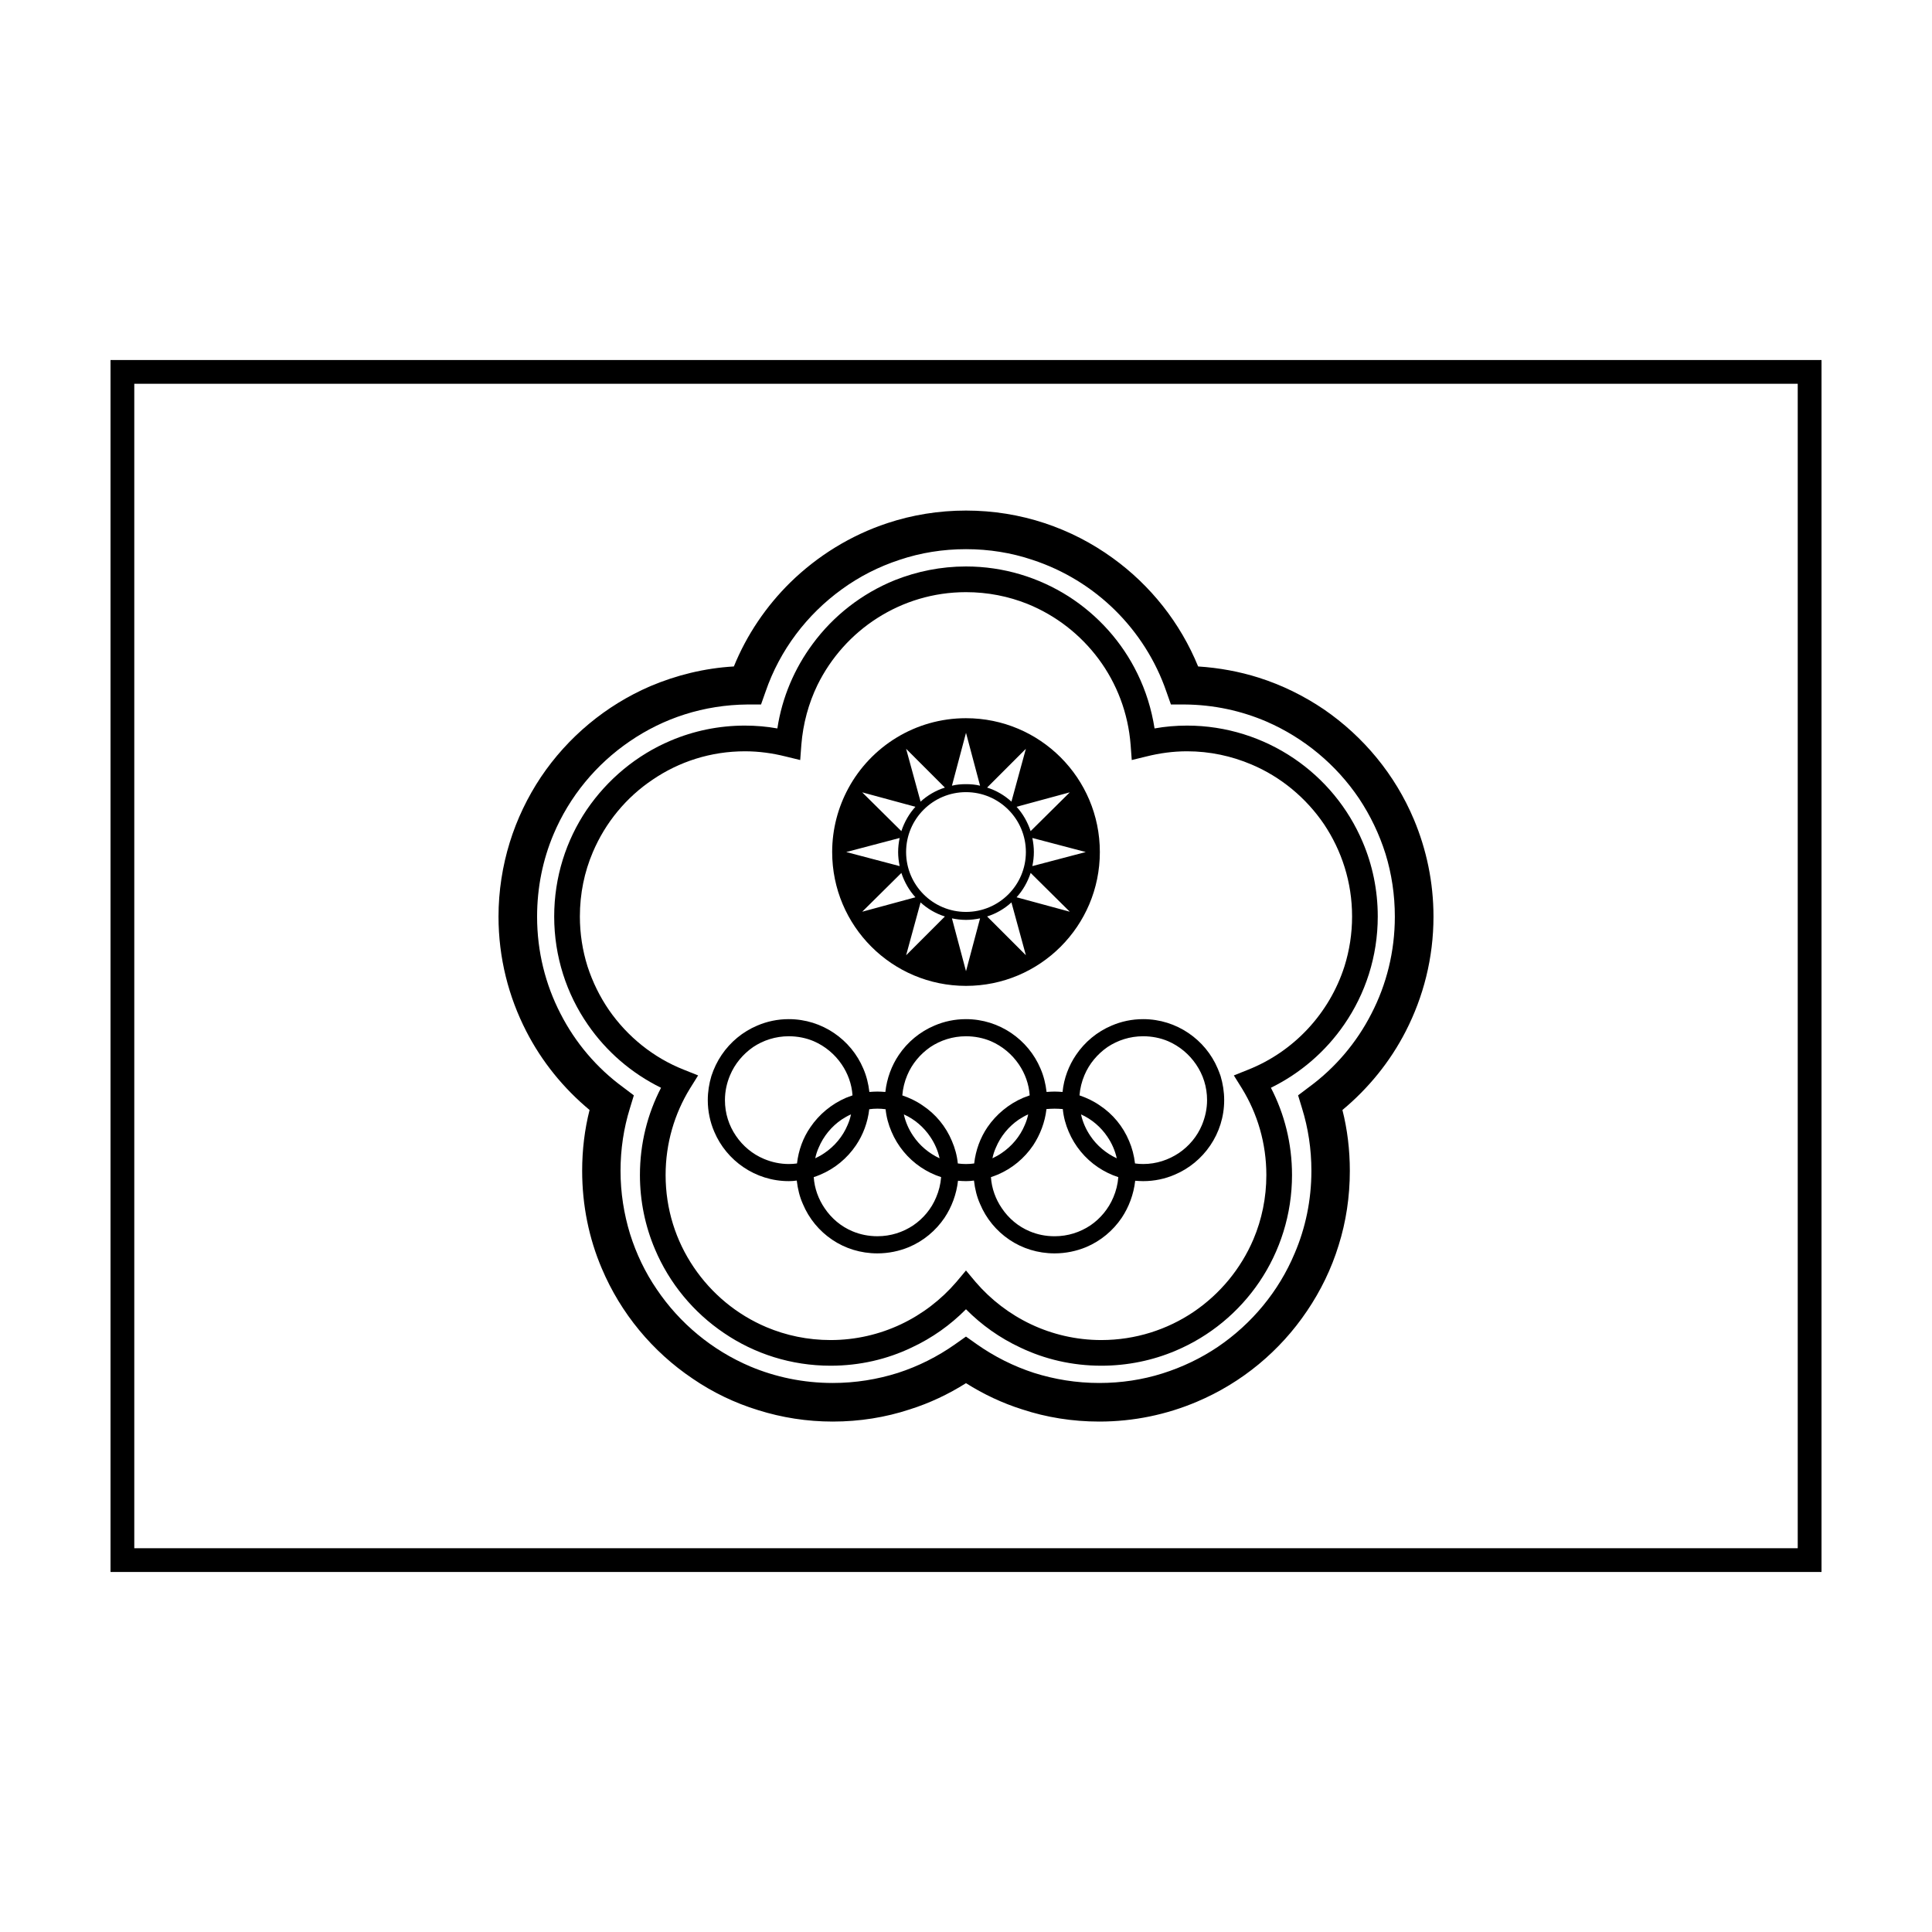 <?xml version="1.0" encoding="UTF-8"?>
<!-- Uploaded to: SVG Repo, www.svgrepo.com, Generator: SVG Repo Mixer Tools -->
<svg fill="#000000" width="800px" height="800px" version="1.1" viewBox="144 144 512 512" xmlns="http://www.w3.org/2000/svg">
 <g>
  <path d="m362.52 449.55c2.672-1.812 4.836-4.383 6.098-7.406 0.402-0.906 0.707-1.863 0.906-2.82-0.855 0.352-1.664 0.855-2.469 1.359-2.672 1.812-4.836 4.434-6.098 7.457-0.402 0.906-0.707 1.812-0.906 2.82 0.855-0.402 1.664-0.855 2.469-1.41zm28.012-4.281c-1.715-2.57-4.18-4.684-7.004-5.945 0.453 2.066 1.309 3.981 2.469 5.691 1.715 2.57 4.18 4.637 7.004 5.945-0.453-2.062-1.309-3.977-2.469-5.691zm49.422 5.691c-0.453-2.066-1.309-3.981-2.469-5.691-1.715-2.57-4.18-4.684-7.004-5.945 0.453 2.066 1.309 3.981 2.469 5.691 1.715 2.57 4.184 4.637 7.004 5.945zm-32.039-2.82c-0.402 0.906-0.707 1.812-0.906 2.82 0.855-0.402 1.664-0.855 2.469-1.41 2.672-1.812 4.836-4.383 6.098-7.406 0.402-0.906 0.707-1.863 0.906-2.82-0.855 0.352-1.664 0.855-2.469 1.359-2.672 1.816-4.84 4.434-6.098 7.457zm-2.219-5.441c2.316-3.375 5.594-6.098 9.422-7.758 0.605-0.203 1.16-0.453 1.762-0.656-0.203-3.023-1.258-5.844-2.871-8.211-1.812-2.672-4.383-4.836-7.406-6.144-2.016-0.855-4.281-1.309-6.602-1.309-3.527 0-6.75 1.059-9.473 2.871-2.672 1.863-4.836 4.434-6.098 7.457-0.707 1.664-1.16 3.477-1.309 5.34 1.914 0.656 3.727 1.512 5.391 2.672 3.426 2.266 6.144 5.543 7.758 9.422 0.805 1.863 1.359 3.879 1.562 5.945 0.707 0.102 1.41 0.152 2.168 0.152 0.754 0 1.461-0.051 2.168-0.152 0.402-3.531 1.613-6.805 3.527-9.629zm2.672 12.598c-0.605 0.25-1.16 0.453-1.762 0.656 0.203 3.023 1.258 5.844 2.871 8.211 1.812 2.719 4.383 4.887 7.406 6.144 2.016 0.855 4.231 1.309 6.602 1.309 3.527 0 6.75-1.059 9.473-2.871 2.672-1.812 4.836-4.434 6.098-7.457 0.707-1.664 1.16-3.426 1.309-5.34-1.914-0.605-3.727-1.512-5.391-2.621-3.426-2.316-6.144-5.594-7.758-9.422-0.805-1.863-1.359-3.879-1.562-5.996-0.707-0.051-1.41-0.102-2.168-0.102-0.754 0-1.461 0.051-2.168 0.102v0.051c-0.402 3.477-1.664 6.75-3.527 9.574-2.32 3.426-5.594 6.148-9.422 7.762zm-48.719 0.652c0.203 3.023 1.258 5.844 2.871 8.211 1.812 2.719 4.383 4.887 7.406 6.144 2.016 0.855 4.281 1.309 6.602 1.309 3.527 0 6.75-1.059 9.473-2.871 2.672-1.812 4.836-4.383 6.098-7.457 0.707-1.664 1.16-3.426 1.309-5.34-1.914-0.605-3.727-1.512-5.391-2.621-3.426-2.316-6.144-5.594-7.758-9.422-0.805-1.863-1.359-3.879-1.562-5.945-0.707-0.102-1.41-0.152-2.168-0.152-0.754 0-1.461 0.051-2.168 0.152-0.402 3.477-1.613 6.75-3.527 9.574-2.316 3.426-5.594 6.144-9.422 7.758-0.605 0.258-1.16 0.461-1.762 0.66zm-6.602-37.332c-3.527 0-6.75 1.059-9.473 2.871-2.672 1.863-4.836 4.434-6.098 7.457-0.855 2.016-1.359 4.231-1.359 6.602 0 3.527 1.059 6.75 2.922 9.473 1.812 2.672 4.383 4.836 7.406 6.098 2.016 0.855 4.281 1.359 6.602 1.359 0.754 0 1.461-0.051 2.168-0.152 0.402-3.527 1.613-6.801 3.527-9.574 2.316-3.426 5.594-6.144 9.422-7.809 0.605-0.203 1.16-0.453 1.762-0.656-0.203-3.023-1.258-5.844-2.871-8.211-1.812-2.672-4.383-4.836-7.406-6.144-2.016-0.859-4.285-1.312-6.602-1.312zm109.48 23.527c0.855-2.066 1.359-4.281 1.359-6.602 0-3.527-1.059-6.75-2.922-9.473-1.812-2.672-4.383-4.836-7.406-6.144-2.016-0.855-4.281-1.309-6.602-1.309-3.527 0-6.75 1.059-9.473 2.871-2.672 1.863-4.836 4.434-6.098 7.457-0.707 1.664-1.16 3.477-1.309 5.34 1.914 0.656 3.727 1.512 5.391 2.672 3.426 2.266 6.144 5.543 7.758 9.422 0.805 1.863 1.309 3.828 1.562 5.945 0.707 0.102 1.41 0.152 2.168 0.152 3.527 0 6.75-1.109 9.473-2.922 2.672-1.816 4.84-4.387 6.098-7.41zm4.184-14.961c0.301 0.656 0.504 1.309 0.754 1.965 0.605 2.016 0.957 4.18 0.957 6.398 0 4.434-1.359 8.566-3.68 11.992-2.316 3.426-5.594 6.144-9.422 7.758-2.57 1.109-5.391 1.715-8.363 1.715-0.707 0-1.41-0.051-2.117-0.102-0.402 3.578-1.664 6.953-3.578 9.824-2.316 3.426-5.594 6.144-9.422 7.758-2.57 1.059-5.391 1.664-8.363 1.664-4.434 0-8.566-1.309-11.992-3.629-3.426-2.316-6.144-5.594-7.758-9.473-0.855-1.914-1.359-3.981-1.613-6.195-0.707 0.102-1.41 0.152-2.117 0.152s-1.41-0.051-2.117-0.102c-0.402 3.578-1.664 6.953-3.578 9.824-2.316 3.426-5.594 6.144-9.422 7.758-2.57 1.059-5.391 1.664-8.363 1.664-4.434 0-8.566-1.309-11.992-3.629-3.426-2.316-6.144-5.594-7.758-9.473-0.855-1.914-1.359-3.981-1.613-6.195-0.707 0.102-1.41 0.152-2.117 0.152-4.434 0-8.566-1.359-11.992-3.68-3.426-2.316-6.144-5.594-7.758-9.422-1.109-2.57-1.715-5.441-1.715-8.363 0-2.215 0.352-4.383 0.957-6.398 0.656-2.016 1.562-3.879 2.719-5.594 2.316-3.426 5.594-6.144 9.422-7.758 2.57-1.109 5.391-1.715 8.363-1.715 4.434 0 8.566 1.359 11.992 3.68 3.426 2.316 6.144 5.594 7.758 9.422 0.855 1.965 1.359 4.031 1.613 6.195 0.707-0.051 1.41-0.102 2.117-0.102 0.707 0 1.41 0.051 2.117 0.102 0.402-3.629 1.664-7.004 3.578-9.824 2.316-3.426 5.594-6.144 9.422-7.758 2.57-1.109 5.391-1.715 8.363-1.715 4.434 0 8.566 1.359 11.992 3.68 3.426 2.316 6.144 5.594 7.758 9.422 0.855 1.965 1.359 4.031 1.613 6.195 0.707-0.051 1.41-0.102 2.117-0.102 0.707 0 1.41 0.051 2.117 0.102 0.352-3.629 1.664-7.004 3.578-9.824 2.316-3.426 5.594-6.144 9.422-7.758 2.57-1.109 5.391-1.715 8.363-1.715 4.434 0 8.566 1.359 11.992 3.68 3.434 2.316 6.152 5.594 7.766 9.422z"/>
  <path d="m368.26 369.8 14.156 3.727c-0.25-1.211-0.402-2.469-0.402-3.727s0.152-2.519 0.402-3.727zm18.34 11.988c-1.664-1.812-2.922-4.031-3.727-6.449l-10.379 10.277zm-3.731-17.531c0.805-2.418 2.066-4.637 3.727-6.449l-14.105-3.828zm11.539 22.621c-2.418-0.754-4.637-2.066-6.449-3.727l-3.828 14.008zm-6.449-30.43c1.812-1.664 4.031-2.973 6.449-3.727l-10.277-10.277zm29.625 17.078 14.156-3.727-14.156-3.727c0.25 1.211 0.402 2.469 0.402 3.727s-0.152 2.516-0.402 3.727zm-0.453 1.812c-0.805 2.418-2.066 4.637-3.727 6.449l14.105 3.828zm-3.731-17.531c1.664 1.812 2.922 4.031 3.727 6.449l10.379-10.277zm-13.398 43.578 3.727-14.008c-1.211 0.25-2.469 0.402-3.727 0.402s-2.519-0.152-3.727-0.402zm0-49.574c1.258 0 2.519 0.102 3.727 0.402l-3.727-14.004-3.727 14.008c1.207-0.305 2.465-0.406 3.727-0.406zm0-17.48c19.598 0 35.469 15.871 35.469 35.469s-15.871 35.469-35.469 35.469-35.469-15.871-35.469-35.469c0-6.098 1.562-11.84 4.281-16.879 5.996-11.086 17.734-18.59 31.188-18.59zm12.039 48.816c-1.812 1.664-4.031 2.973-6.449 3.727l10.277 10.277zm-6.449-30.43c2.418 0.754 4.637 2.066 6.449 3.727l3.828-14.008zm10.277 17.082c0-8.766-7.106-15.871-15.871-15.871s-15.871 7.106-15.871 15.871 7.106 15.871 15.871 15.871c8.77-0.004 15.871-7.106 15.871-15.871z"/>
  <path d="m460.3 491.67c7.004-4.734 12.543-11.438 15.871-19.246 2.215-5.238 3.426-10.984 3.426-17.027 0-8.414-2.367-16.273-6.449-22.922l-2.168-3.477 3.777-1.512c12.09-4.785 21.562-14.914 25.543-27.406 1.309-4.18 2.016-8.613 2.016-13.199 0-9.117-2.769-17.48-7.457-24.484-4.734-6.953-11.438-12.543-19.246-15.82-5.238-2.215-10.984-3.477-17.027-3.477-3.727 0-7.305 0.504-10.73 1.359l-3.93 0.957-0.301-4.031c-0.656-8.465-3.68-16.273-8.465-22.723-4.785-6.449-11.285-11.539-18.844-14.609-5.039-2.016-10.531-3.125-16.324-3.125-8.664 0-16.676 2.519-23.477 6.852-6.801 4.332-12.293 10.48-15.871 17.734-2.367 4.887-3.828 10.227-4.281 15.871l-0.301 4.031-3.93-0.957c-3.426-0.855-7.004-1.359-10.73-1.359-9.07 0-17.48 2.769-24.434 7.508-7.004 4.684-12.543 11.387-15.871 19.246-2.215 5.188-3.426 10.934-3.426 17.027 0 4.586 0.707 9.02 2.016 13.199 1.359 4.18 3.273 8.062 5.691 11.586 4.887 7.055 11.789 12.645 19.852 15.82l3.777 1.512-2.168 3.477c-4.082 6.648-6.449 14.508-6.449 22.922 0 9.07 2.719 17.434 7.457 24.434 4.734 7.004 11.387 12.543 19.246 15.871 5.238 2.215 10.984 3.426 17.027 3.426 6.648 0 13-1.512 18.641-4.18 5.644-2.672 10.629-6.5 14.66-11.184l2.57-3.074 2.57 3.074c4.031 4.684 9.02 8.516 14.66 11.184 5.644 2.672 11.992 4.18 18.641 4.18 9.07-0.004 17.484-2.773 24.438-7.457zm-1.715-155.38c10.43 0 20.203 3.223 28.266 8.664 8.062 5.441 14.461 13.148 18.289 22.219 2.57 6.047 3.981 12.695 3.981 19.699 0 10.629-3.273 20.504-8.918 28.668-4.887 7.106-11.586 12.898-19.398 16.727 3.578 6.902 5.594 14.762 5.594 23.125 0 10.43-3.176 20.203-8.613 28.266-5.441 8.062-13.148 14.461-22.219 18.289-6.047 2.57-12.746 3.981-19.699 3.981-7.707 0-15.012-1.715-21.512-4.836-5.391-2.519-10.227-5.945-14.359-10.125-4.133 4.18-8.969 7.609-14.359 10.125-6.5 3.125-13.805 4.836-21.512 4.836-10.48 0-20.203-3.176-28.266-8.664-8.062-5.441-14.461-13.148-18.289-22.219-2.57-6.047-3.981-12.695-3.981-19.648 0-8.363 2.016-16.223 5.594-23.125-7.809-3.828-14.508-9.621-19.398-16.727-5.644-8.16-8.918-18.035-8.918-28.668 0-10.48 3.176-20.203 8.613-28.266 5.492-8.062 13.199-14.508 22.27-18.34 6.047-2.57 12.695-3.981 19.648-3.981 2.922 0 5.844 0.25 8.613 0.754 1.258-8.312 4.586-15.973 9.371-22.418 5.492-7.457 13.047-13.352 21.766-16.879 5.844-2.316 12.191-3.629 18.844-3.629 9.977 0 19.297 2.922 27.156 7.91 7.809 4.988 14.207 12.09 18.289 20.504 2.215 4.535 3.727 9.371 4.535 14.508 2.769-0.5 5.691-0.75 8.613-0.75z"/>
  <path d="m479.65 335.23c-6.699-2.871-14.008-4.484-21.766-4.535h-3.578l-1.211-3.426c-2.82-8.211-7.559-15.617-13.652-21.613-6.098-5.996-13.551-10.578-21.867-13.301-5.543-1.863-11.438-2.82-17.582-2.82-6.144 0-12.043 0.957-17.582 2.82-5.543 1.812-10.68 4.434-15.316 7.809-9.27 6.699-16.426 16.121-20.203 27.105l-1.211 3.426h-3.578c-5.793 0.051-11.387 0.957-16.625 2.621-5.238 1.664-10.125 4.082-14.609 7.152-8.867 6.047-15.973 14.609-20.203 24.688-2.82 6.699-4.332 14.055-4.332 21.766 0 9.27 2.215 17.984 6.195 25.695 3.93 7.707 9.621 14.41 16.574 19.496l2.871 2.168-1.059 3.477c-1.613 5.188-2.469 10.781-2.469 16.523 0 5.844 0.906 11.438 2.519 16.727 1.664 5.289 4.031 10.227 7.106 14.711 6.047 8.969 14.66 16.121 24.738 20.402 6.699 2.82 14.105 4.383 21.867 4.383 6.047 0 11.84-0.957 17.281-2.672 5.441-1.762 10.531-4.332 15.113-7.559l2.922-2.066 2.922 2.066c4.586 3.223 9.672 5.793 15.113 7.559 5.441 1.715 11.234 2.672 17.281 2.672 5.844 0 11.438-0.855 16.727-2.519 5.289-1.664 10.227-4.031 14.711-7.055 8.969-6.098 16.121-14.66 20.355-24.789 2.871-6.699 4.434-14.105 4.434-21.867 0-5.742-0.855-11.336-2.469-16.523l-1.059-3.477 2.871-2.168c6.953-5.09 12.645-11.789 16.574-19.496 3.981-7.707 6.195-16.426 6.195-25.695 0-5.793-0.855-11.387-2.469-16.625-1.664-5.289-4.031-10.176-7.004-14.66-6.039-8.961-14.555-16.066-24.527-20.398zm10.73 156.18c-7.152 10.629-17.281 19.043-29.223 24.082-7.961 3.375-16.676 5.238-25.844 5.238-7.106 0-14.008-1.109-20.402-3.223-5.289-1.664-10.277-4.031-14.914-6.953-4.637 2.922-9.621 5.289-14.914 6.953-6.398 2.117-13.301 3.223-20.402 3.223-6.852 0-13.504-1.059-19.75-3.023-6.246-1.914-12.09-4.734-17.383-8.363-10.629-7.152-19.043-17.281-24.082-29.223-3.375-7.91-5.188-16.676-5.188-25.844 0-5.543 0.656-10.984 1.965-16.121-6.902-5.742-12.645-12.797-16.777-20.859-4.684-9.117-7.356-19.445-7.356-30.379 0-6.801 1.059-13.453 2.973-19.648 1.914-6.195 4.734-12.043 8.262-17.332 7.106-10.578 17.18-18.992 28.969-24.082 6.902-2.922 14.359-4.785 22.168-5.238 3.426-8.414 8.566-15.973 14.914-22.219 7.203-7.055 16.02-12.543 25.797-15.77 6.551-2.168 13.551-3.324 20.809-3.324 7.254 0 14.258 1.16 20.809 3.324 6.551 2.168 12.594 5.289 18.086 9.27 9.977 7.203 17.887 17.129 22.621 28.719 5.543 0.352 10.984 1.359 16.07 2.973 6.195 1.965 11.992 4.836 17.281 8.414 10.48 7.203 18.844 17.281 23.832 29.172 3.324 7.91 5.188 16.625 5.188 25.746 0 10.934-2.672 21.262-7.356 30.379-4.133 8.062-9.875 15.113-16.777 20.859 1.309 5.141 1.965 10.578 1.965 16.121 0 6.852-1.008 13.504-2.973 19.75-1.918 6.246-4.789 12.09-8.367 17.379z"/>
  <path d="m173.29 239.41h453.43v321.18l-453.43-0.004zm6.297 314.88h440.83v-308.58h-440.83z"/>
 </g>
</svg>
